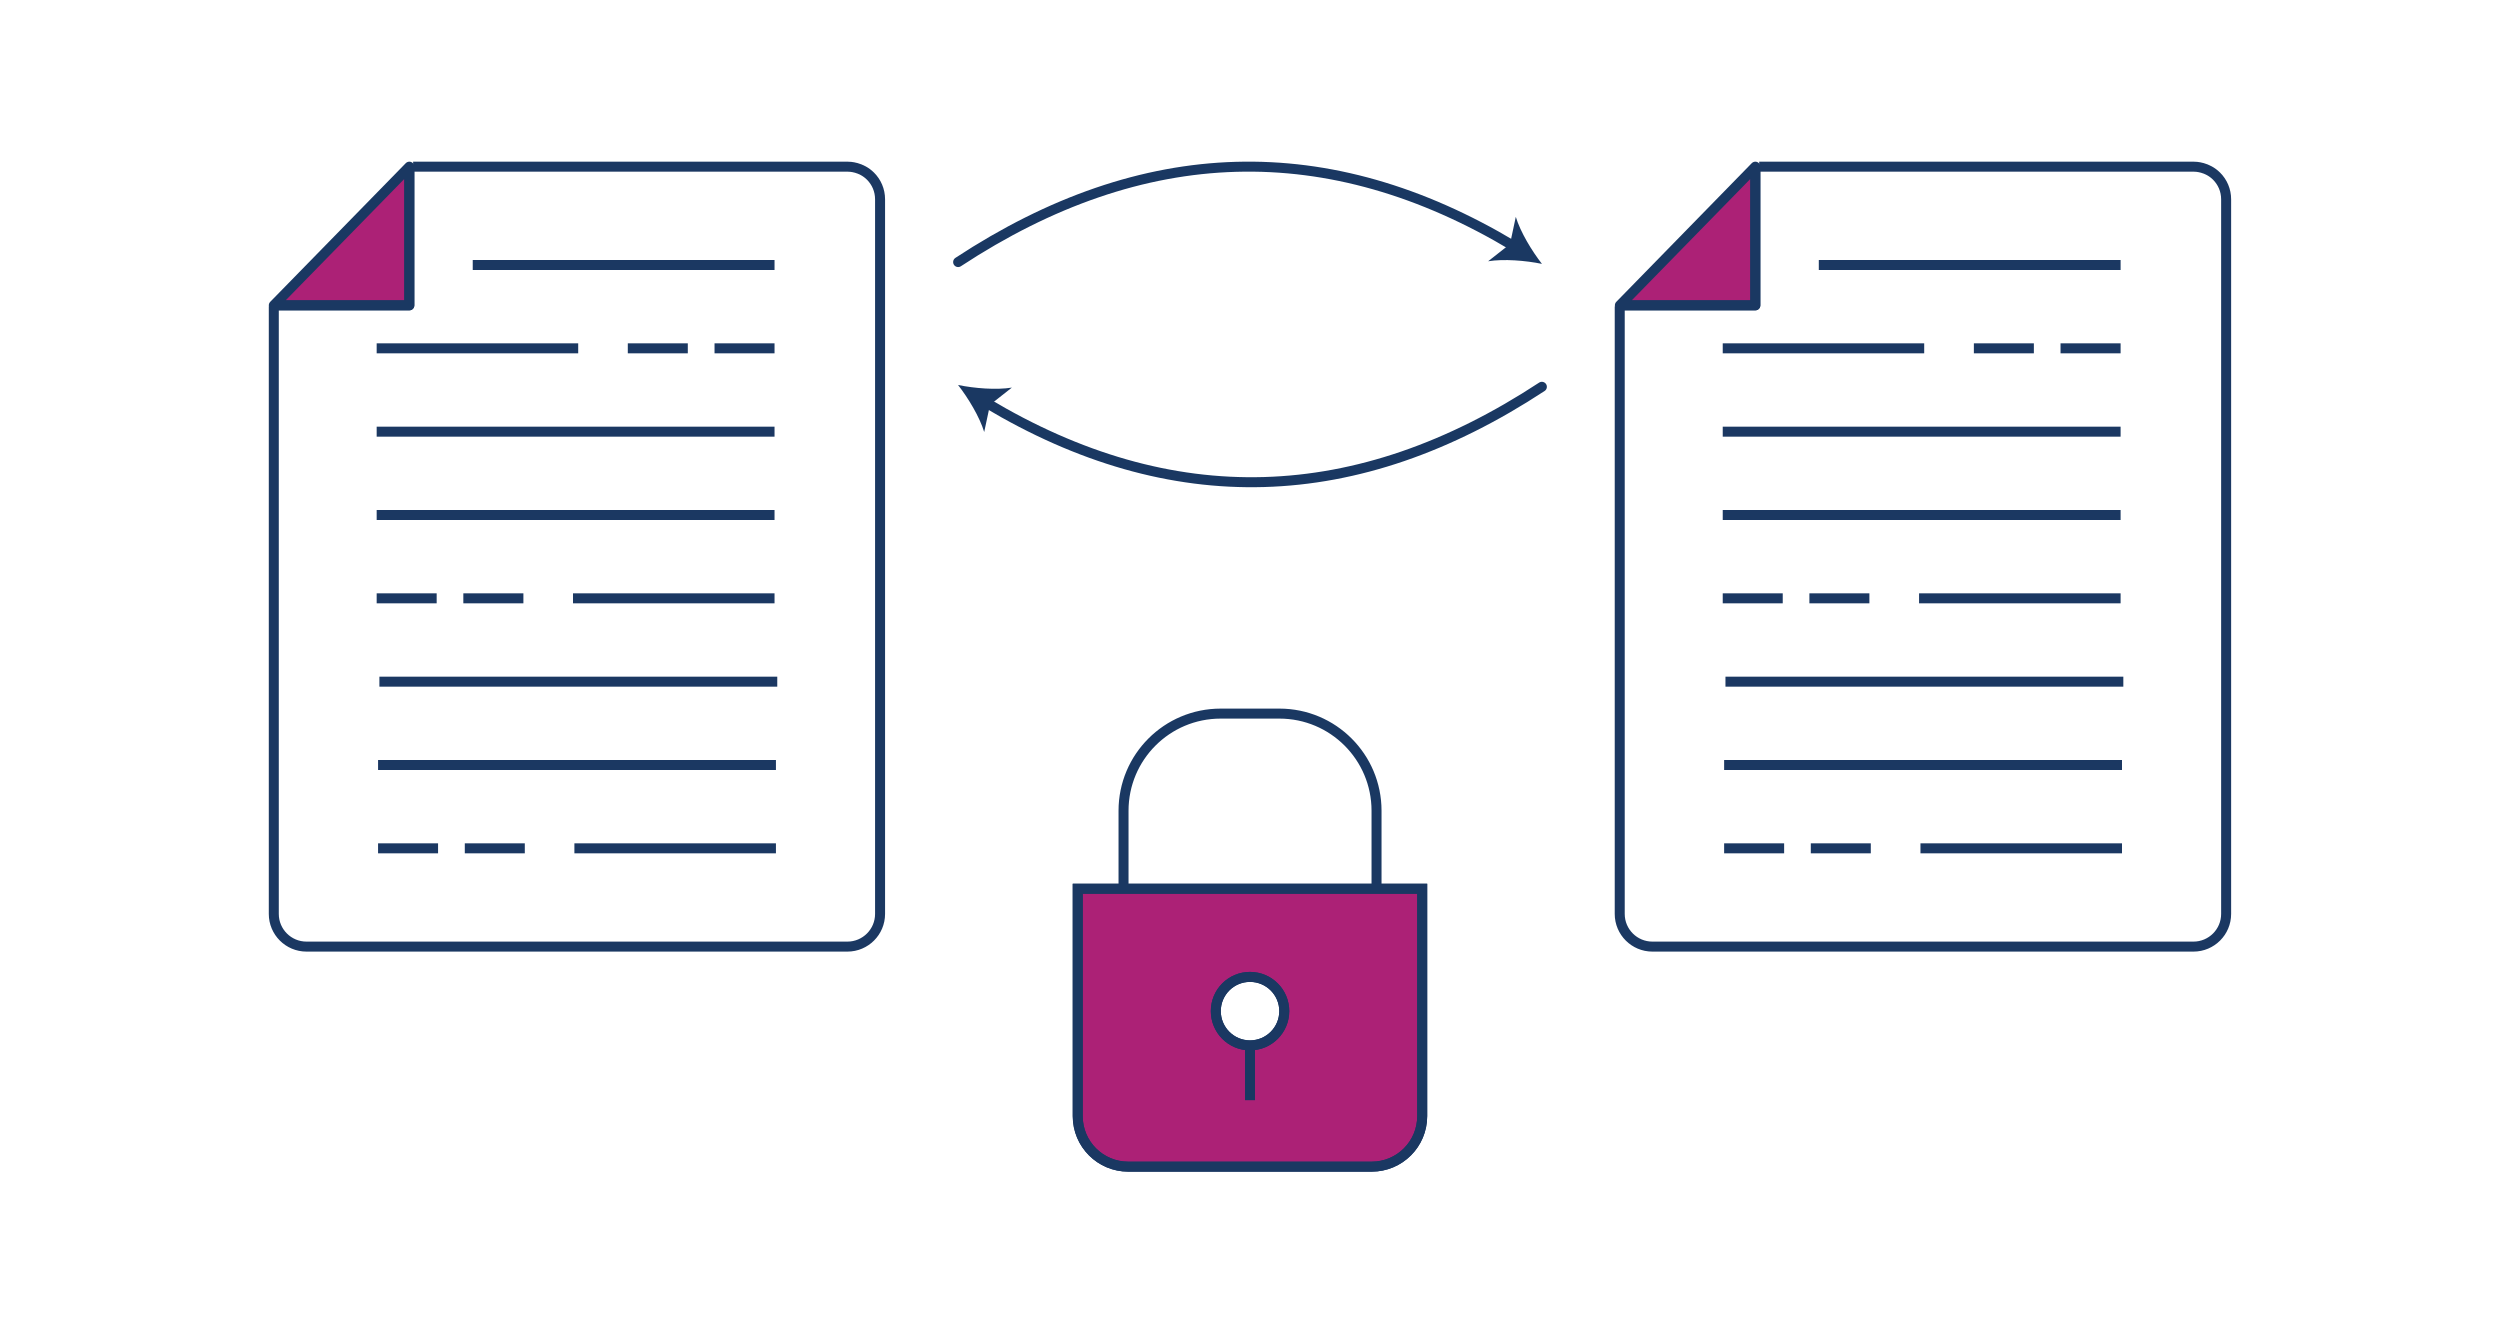 <?xml version="1.0" encoding="UTF-8"?> <svg xmlns="http://www.w3.org/2000/svg" id="Layer_1" data-name="Layer 1" viewBox="0 0 375 200"><defs><style> .cls-1 { stroke-linecap: round; } .cls-1, .cls-2, .cls-3, .cls-4, .cls-5, .cls-6, .cls-7, .cls-8 { stroke-width: 1.5px; } .cls-1, .cls-2, .cls-3, .cls-5, .cls-6, .cls-7 { fill: none; } .cls-1, .cls-2, .cls-3, .cls-7, .cls-8 { stroke-miterlimit: 10; } .cls-1, .cls-2, .cls-4, .cls-6, .cls-7, .cls-8 { stroke: #1a3862; } .cls-3, .cls-5 { stroke: #1b3862; } .cls-4, .cls-5, .cls-6 { stroke-linejoin: round; } .cls-4, .cls-8 { fill: #ac2176; } .cls-7 { stroke-linecap: square; } .cls-9 { fill: #1a3862; stroke-width: 0px; } </style></defs><g><path class="cls-5" d="m61.97,25h65.15c.33,0,2.06.03,3.46,1.43.89.89,1.43,2.11,1.43,3.46v107.2c0,2.7-2.19,4.9-4.9,4.9H45.97c-2.7,0-4.9-2.19-4.9-4.9V45.96"></path><line class="cls-3" x1="70.91" y1="39.75" x2="116.18" y2="39.75"></line><g><line class="cls-3" x1="56.5" y1="52.25" x2="86.73" y2="52.25"></line><line class="cls-3" x1="94.17" y1="52.25" x2="103.17" y2="52.25"></line><line class="cls-3" x1="107.18" y1="52.25" x2="116.18" y2="52.25"></line></g><line class="cls-3" x1="56.5" y1="64.75" x2="116.18" y2="64.75"></line><line class="cls-3" x1="56.5" y1="77.25" x2="116.18" y2="77.25"></line><g><line class="cls-3" x1="116.18" y1="89.75" x2="85.95" y2="89.75"></line><line class="cls-3" x1="78.51" y1="89.75" x2="69.5" y2="89.75"></line><line class="cls-3" x1="65.5" y1="89.75" x2="56.5" y2="89.75"></line></g><line class="cls-3" x1="56.91" y1="102.25" x2="116.59" y2="102.25"></line><line class="cls-3" x1="56.71" y1="114.75" x2="116.39" y2="114.75"></line><g><line class="cls-3" x1="116.39" y1="127.25" x2="86.16" y2="127.25"></line><line class="cls-3" x1="78.72" y1="127.25" x2="69.72" y2="127.25"></line><line class="cls-3" x1="65.71" y1="127.25" x2="56.71" y2="127.25"></line></g><g><polygon class="cls-4" points="61.4 25 61.4 45.8 41.07 45.8 61.4 25"></polygon><polyline class="cls-6" points="41.07 45.8 61.4 45.8 61.4 25"></polyline></g></g><g><path class="cls-5" d="m263.88,25h65.15c.33,0,2.06.03,3.46,1.43.89.89,1.43,2.11,1.43,3.46v107.2c0,2.7-2.19,4.9-4.9,4.9h-81.16c-2.7,0-4.9-2.19-4.9-4.9,0-30.38,0-60.76,0-91.14"></path><line class="cls-3" x1="272.82" y1="39.75" x2="318.09" y2="39.75"></line><g><line class="cls-3" x1="258.41" y1="52.25" x2="288.63" y2="52.25"></line><line class="cls-3" x1="296.08" y1="52.25" x2="305.08" y2="52.25"></line><line class="cls-3" x1="309.08" y1="52.25" x2="318.09" y2="52.25"></line></g><line class="cls-3" x1="258.41" y1="64.75" x2="318.09" y2="64.75"></line><line class="cls-3" x1="258.41" y1="77.25" x2="318.09" y2="77.25"></line><g><line class="cls-3" x1="318.09" y1="89.75" x2="287.86" y2="89.75"></line><line class="cls-3" x1="280.41" y1="89.75" x2="271.41" y2="89.75"></line><line class="cls-3" x1="267.41" y1="89.75" x2="258.41" y2="89.75"></line></g><line class="cls-3" x1="258.82" y1="102.25" x2="318.5" y2="102.25"></line><line class="cls-3" x1="258.62" y1="114.75" x2="318.3" y2="114.75"></line><g><line class="cls-3" x1="318.3" y1="127.25" x2="288.07" y2="127.25"></line><line class="cls-3" x1="280.62" y1="127.25" x2="271.62" y2="127.25"></line><line class="cls-3" x1="267.62" y1="127.25" x2="258.62" y2="127.25"></line></g><g><polygon class="cls-4" points="263.3 25 263.3 45.8 242.98 45.8 263.3 25"></polygon><polyline class="cls-6" points="242.98 45.8 263.3 45.8 263.3 25"></polyline></g></g><g><path class="cls-8" d="m187.5,156.8c2.84,0,5.14-2.3,5.14-5.14s-2.3-5.13-5.14-5.13-5.13,2.3-5.13,5.13,2.3,5.14,5.13,5.14Zm25.83-23.49v34.11c0,4.19-3.39,7.58-7.58,7.58h-36.51c-4.19,0-7.58-3.39-7.58-7.58v-34.11h51.66Z"></path><path class="cls-2" d="m192.64,151.67c0,2.84-2.3,5.14-5.14,5.14s-5.13-2.3-5.13-5.14,2.3-5.13,5.13-5.13,5.14,2.3,5.14,5.13Z"></path><line class="cls-2" x1="187.5" y1="165.03" x2="187.5" y2="157.06"></line><path class="cls-7" d="m206.48,133.31h6.85v34.11c0,4.19-3.39,7.58-7.58,7.58h-36.51c-4.19,0-7.58-3.39-7.58-7.58v-34.11h44.81Z"></path><path class="cls-2" d="m168.53,133.31v-11.7c0-8.05,6.52-14.57,14.57-14.57h8.81c8.05,0,14.57,6.52,14.57,14.57v11.7"></path></g><g><g><path class="cls-1" d="m143.72,39.31c27.78-18.25,55.56-19.05,83.35-2.39"></path><path class="cls-9" d="m231.28,39.58c-2.45-.5-5.7-.77-8.06-.39l3.28-2.58.87-4.08c.7,2.29,2.39,5.08,3.92,7.05Z"></path></g><g><path class="cls-1" d="m231.28,58.02c-27.78,18.25-55.56,19.05-83.35,2.39"></path><path class="cls-9" d="m143.72,57.75c2.45.5,5.7.77,8.06.39l-3.28,2.58-.87,4.08c-.7-2.29-2.39-5.08-3.92-7.05Z"></path></g></g></svg> 